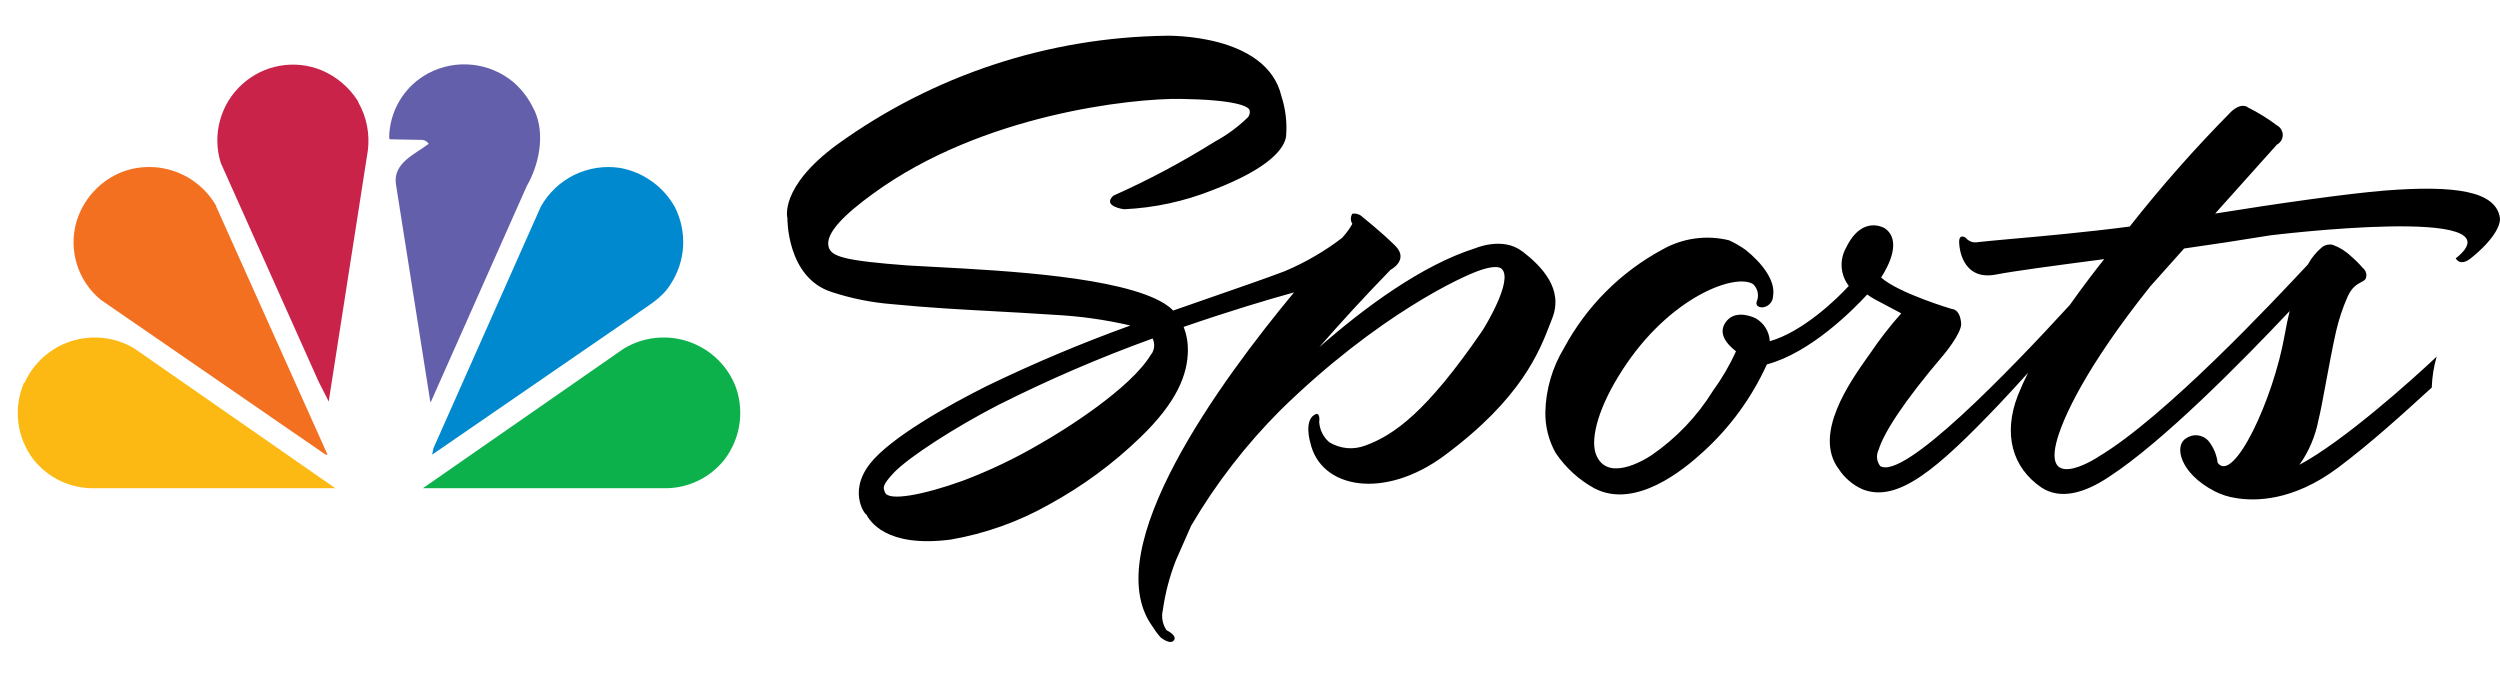 <svg width="50" height="14" viewBox="0 0 50 14" fill="none" xmlns="http://www.w3.org/2000/svg">
<path d="M10.683 2.195C10.913 2.671 10.782 3.297 10.534 3.724L8.623 8.025L8.607 8.043L7.917 3.674C7.862 3.255 8.312 3.078 8.574 2.876C8.56 2.854 8.54 2.835 8.517 2.821C8.494 2.808 8.468 2.8 8.441 2.798L7.802 2.786L7.783 2.766C7.784 2.497 7.858 2.234 7.997 2.004C8.136 1.775 8.335 1.587 8.572 1.462C8.84 1.322 9.142 1.264 9.442 1.295C9.743 1.326 10.027 1.445 10.26 1.636C10.441 1.791 10.585 1.983 10.683 2.2" fill="#645FAA"/>
<path d="M7.165 2.044C7.333 2.338 7.4 2.68 7.356 3.016L6.576 8.018V8.034L6.372 7.632L4.417 3.262C4.33 2.988 4.323 2.694 4.398 2.416C4.472 2.138 4.624 1.886 4.836 1.692C5.048 1.497 5.311 1.366 5.594 1.316C5.878 1.265 6.17 1.297 6.436 1.407C6.737 1.536 6.992 1.754 7.165 2.032" fill="#C9234A"/>
<path d="M13.5 4.146C13.621 4.389 13.677 4.658 13.662 4.929C13.646 5.199 13.559 5.461 13.41 5.687C13.228 5.982 12.929 6.127 12.679 6.317L8.643 9.093L8.67 8.962L10.816 4.133C10.97 3.858 11.203 3.637 11.486 3.498C11.769 3.36 12.087 3.311 12.398 3.358C12.629 3.399 12.847 3.491 13.038 3.628C13.229 3.764 13.386 3.941 13.5 4.146Z" fill="#0089CF"/>
<path d="M4.32 4.122L6.551 9.094H6.514L2.013 5.994C1.791 5.811 1.626 5.567 1.54 5.293C1.453 5.018 1.448 4.724 1.526 4.446C1.592 4.219 1.709 4.01 1.868 3.835C2.028 3.66 2.225 3.523 2.446 3.437C2.79 3.309 3.169 3.308 3.515 3.435C3.86 3.561 4.149 3.806 4.329 4.127" fill="#F37021"/>
<path d="M14.683 7.657C14.788 7.906 14.827 8.177 14.794 8.445C14.761 8.712 14.659 8.966 14.497 9.182C14.351 9.37 14.162 9.521 13.946 9.622C13.73 9.724 13.493 9.772 13.255 9.764H8.458L12.476 6.972C12.663 6.859 12.872 6.787 13.089 6.761C13.306 6.735 13.526 6.755 13.735 6.82C13.943 6.886 14.136 6.994 14.299 7.139C14.463 7.284 14.594 7.463 14.683 7.662" fill="#0DB14B"/>
<path d="M0.479 7.657C0.373 7.905 0.334 8.177 0.366 8.444C0.398 8.712 0.501 8.966 0.663 9.182C0.809 9.37 0.999 9.521 1.215 9.622C1.431 9.723 1.668 9.772 1.907 9.764H6.706L2.691 6.972C2.504 6.859 2.296 6.787 2.079 6.761C1.862 6.735 1.642 6.755 1.434 6.82C1.226 6.886 1.034 6.994 0.871 7.139C0.708 7.284 0.577 7.463 0.488 7.662" fill="#FDB913"/>
<path fill-rule="evenodd" clip-rule="evenodd" d="M29.505 4.965C29.505 4.965 30.055 4.726 30.443 5.027H30.448C30.839 5.331 31.273 5.779 31.046 6.363C31.035 6.391 31.024 6.421 31.012 6.451C30.785 7.041 30.43 7.964 28.898 9.104C27.688 10.006 26.414 9.776 26.207 8.856C26.207 8.856 26.058 8.371 26.331 8.276C26.331 8.276 26.407 8.272 26.384 8.442C26.39 8.52 26.41 8.596 26.445 8.665C26.481 8.735 26.529 8.797 26.589 8.847C26.696 8.911 26.816 8.95 26.94 8.962C27.065 8.973 27.19 8.955 27.306 8.911C27.884 8.7 28.53 8.24 29.636 6.63L29.666 6.584C29.666 6.584 30.278 5.607 30.034 5.377C29.992 5.337 29.88 5.314 29.625 5.397C29.266 5.51 27.555 6.299 25.614 8.198C24.921 8.891 24.319 9.669 23.823 10.514L23.519 11.204C23.393 11.524 23.305 11.859 23.257 12.2C23.24 12.268 23.238 12.34 23.251 12.41C23.264 12.479 23.291 12.546 23.33 12.604C23.33 12.604 23.553 12.708 23.478 12.807C23.402 12.906 23.211 12.747 23.211 12.747C23.148 12.675 23.091 12.598 23.041 12.517C21.946 10.976 24.418 7.61 25.881 5.848C25.359 5.991 24.572 6.227 23.673 6.538C23.731 6.684 23.759 6.84 23.758 6.998C23.756 7.481 23.547 8.037 22.799 8.755C22.256 9.279 21.645 9.727 20.983 10.089C20.371 10.435 19.704 10.673 19.012 10.792C17.708 10.959 17.393 10.415 17.317 10.274C17.363 10.364 16.918 9.879 17.407 9.265C17.816 8.75 18.968 8.104 19.736 7.72C20.672 7.267 21.631 6.863 22.608 6.51C22.107 6.394 21.596 6.322 21.081 6.296C20.631 6.266 20.229 6.244 19.842 6.223C19.191 6.188 18.582 6.155 17.862 6.085C17.445 6.053 17.033 5.972 16.636 5.841C15.73 5.554 15.748 4.362 15.748 4.362C15.748 4.362 15.576 3.746 16.747 2.888C18.665 1.504 20.963 0.745 23.328 0.715C23.328 0.715 25.331 0.662 25.628 1.922C25.712 2.18 25.744 2.452 25.722 2.723C25.692 2.962 25.405 3.36 24.255 3.801C23.689 4.027 23.09 4.157 22.482 4.185C22.482 4.185 22.036 4.13 22.266 3.914C22.968 3.601 23.647 3.239 24.299 2.831C24.541 2.7 24.764 2.536 24.961 2.343C24.976 2.324 24.986 2.302 24.992 2.279C24.997 2.256 24.998 2.231 24.993 2.208C24.977 2.12 24.678 1.994 23.613 1.978C22.64 1.964 19.637 2.284 17.462 3.873C16.901 4.28 16.507 4.659 16.57 4.928C16.615 5.135 16.896 5.213 18.138 5.308C18.299 5.318 18.497 5.329 18.721 5.34C20.091 5.413 22.427 5.536 23.291 6.073C23.354 6.113 23.412 6.159 23.464 6.211C23.749 6.111 24.026 6.015 24.29 5.923C24.812 5.742 25.288 5.577 25.692 5.425C26.102 5.252 26.489 5.028 26.842 4.758L26.872 4.723C26.939 4.648 26.997 4.565 27.047 4.477C27.027 4.447 27.017 4.412 27.017 4.376C27.017 4.34 27.027 4.305 27.047 4.275C27.085 4.268 27.124 4.271 27.16 4.284C27.197 4.296 27.23 4.318 27.256 4.346C27.256 4.346 27.605 4.62 27.9 4.91C28.194 5.199 27.81 5.397 27.81 5.397C27.272 5.951 26.801 6.467 26.384 6.945C27.291 6.149 28.44 5.301 29.505 4.965ZM17.317 10.274C17.316 10.273 17.315 10.271 17.314 10.27C17.315 10.271 17.316 10.273 17.317 10.274ZM20.805 8.874C21.261 8.617 22.622 7.771 23.025 7.081L23.027 7.085C23.059 7.04 23.078 6.987 23.083 6.931C23.087 6.876 23.077 6.82 23.052 6.77C21.99 7.154 20.952 7.602 19.943 8.111C19.095 8.55 18.175 9.141 17.873 9.458C17.644 9.703 17.664 9.756 17.691 9.823C17.693 9.83 17.696 9.837 17.699 9.845C17.761 10.033 18.464 9.9 19.256 9.615C19.792 9.412 20.311 9.165 20.805 8.874ZM48.733 7.133C48.734 7.133 48.734 7.132 48.734 7.132L48.739 7.114C48.737 7.12 48.735 7.127 48.733 7.133ZM45.989 9.296C46.878 8.82 48.245 7.594 48.733 7.133C48.675 7.334 48.642 7.542 48.635 7.751L48.579 7.802C48.081 8.257 47.416 8.864 46.752 9.36C45.853 10.03 45.094 10.025 44.717 9.961C44.568 9.939 44.423 9.892 44.289 9.823C43.597 9.464 43.482 8.919 43.712 8.774C43.78 8.722 43.866 8.698 43.951 8.707C44.037 8.716 44.116 8.757 44.172 8.822C44.271 8.947 44.334 9.096 44.353 9.255C44.666 9.687 45.464 8.004 45.694 6.697C45.724 6.52 45.759 6.366 45.793 6.221C44.809 7.265 43.252 8.836 42.196 9.526C41.665 9.885 41.198 9.986 40.837 9.756C40.233 9.349 40.065 8.671 40.354 7.916C40.416 7.76 40.485 7.606 40.561 7.456C40.379 7.659 40.19 7.863 39.996 8.07C38.756 9.372 37.958 10.066 37.25 9.786C37.054 9.698 36.888 9.556 36.772 9.377C36.258 8.686 36.998 7.641 37.353 7.138C37.369 7.117 37.383 7.096 37.397 7.077C37.588 6.793 37.797 6.523 38.025 6.267L37.505 5.991C37.445 5.959 37.395 5.925 37.344 5.89L37.344 5.89C37.064 6.196 36.206 7.058 35.337 7.288C35.034 7.957 34.596 8.556 34.051 9.048C33.676 9.39 32.71 10.193 31.889 9.767C31.577 9.596 31.311 9.353 31.112 9.057C30.973 8.808 30.902 8.526 30.907 8.241C30.917 7.789 31.046 7.348 31.28 6.962C31.729 6.125 32.415 5.439 33.251 4.989C33.654 4.761 34.128 4.696 34.578 4.805C34.696 4.858 34.808 4.923 34.913 4.998C35.231 5.253 35.516 5.607 35.461 5.918C35.461 5.979 35.437 6.037 35.393 6.08C35.35 6.124 35.292 6.148 35.231 6.148C35.095 6.134 35.134 6.033 35.134 6.033C35.159 5.974 35.166 5.909 35.153 5.847C35.141 5.784 35.109 5.727 35.063 5.683C34.704 5.456 33.386 5.939 32.444 7.406C31.984 8.116 31.807 8.742 31.912 9.066C32.115 9.652 32.851 9.225 33.035 9.101C33.528 8.762 33.945 8.324 34.26 7.815C34.44 7.568 34.594 7.304 34.72 7.026C34.518 6.87 34.339 6.642 34.541 6.41C34.743 6.178 35.109 6.364 35.109 6.364C35.192 6.41 35.262 6.476 35.312 6.557C35.362 6.637 35.391 6.729 35.396 6.824C36.056 6.638 36.746 5.971 36.976 5.718C36.892 5.61 36.843 5.479 36.833 5.343C36.824 5.207 36.855 5.071 36.923 4.952C37.248 4.283 37.696 4.566 37.696 4.566C38.041 4.805 37.772 5.32 37.622 5.55C37.974 5.865 39.037 6.18 39.037 6.18C39.037 6.18 39.2 6.173 39.223 6.467C39.239 6.661 38.871 7.098 38.871 7.098C38.075 8.031 37.678 8.652 37.572 8.997C37.546 9.049 37.536 9.107 37.541 9.164C37.547 9.221 37.569 9.276 37.604 9.321C38.071 9.609 40.161 7.447 41.394 6.102C41.661 5.725 41.913 5.398 42.084 5.182L41.988 5.195C41.042 5.32 40.291 5.419 39.913 5.492C39.225 5.621 39.188 4.908 39.188 4.908C39.152 4.642 39.313 4.754 39.313 4.754C39.342 4.791 39.381 4.818 39.425 4.834C39.47 4.849 39.517 4.852 39.563 4.842C39.678 4.828 39.896 4.809 40.178 4.783C40.802 4.728 41.742 4.643 42.594 4.531C43.227 3.727 43.905 2.959 44.625 2.232C44.841 2.034 44.963 2.151 44.963 2.151C45.165 2.252 45.358 2.371 45.538 2.507C45.573 2.526 45.603 2.553 45.623 2.587C45.644 2.621 45.655 2.66 45.655 2.699C45.655 2.739 45.644 2.778 45.623 2.812C45.603 2.846 45.573 2.873 45.538 2.892L44.303 4.271C45.556 4.069 46.957 3.871 47.697 3.811C49.109 3.701 49.909 3.823 49.997 4.349C50.022 4.51 49.854 4.816 49.413 5.168C49.199 5.338 49.114 5.168 49.114 5.168C50.491 4.078 45.398 4.708 45.398 4.708C44.818 4.803 44.241 4.892 43.682 4.97L43.006 5.727C41.702 7.36 41.237 8.397 41.125 8.857C40.879 9.876 42.035 9.094 41.964 9.137C43.3 8.344 45.492 6.003 46.159 5.288C46.231 5.155 46.328 5.037 46.444 4.941C46.474 4.918 46.508 4.903 46.545 4.895C46.581 4.888 46.619 4.888 46.655 4.897C46.793 4.947 46.918 5.025 47.023 5.127C47.106 5.197 47.183 5.274 47.253 5.357C47.286 5.381 47.309 5.415 47.32 5.453C47.332 5.492 47.33 5.533 47.315 5.571C47.301 5.602 47.268 5.62 47.226 5.642C47.148 5.683 47.038 5.74 46.952 5.934C46.854 6.156 46.777 6.387 46.722 6.624C46.649 6.949 46.578 7.334 46.515 7.671C46.458 7.98 46.408 8.249 46.37 8.397C46.309 8.72 46.179 9.027 45.989 9.296Z" fill="black"/>
</svg>

